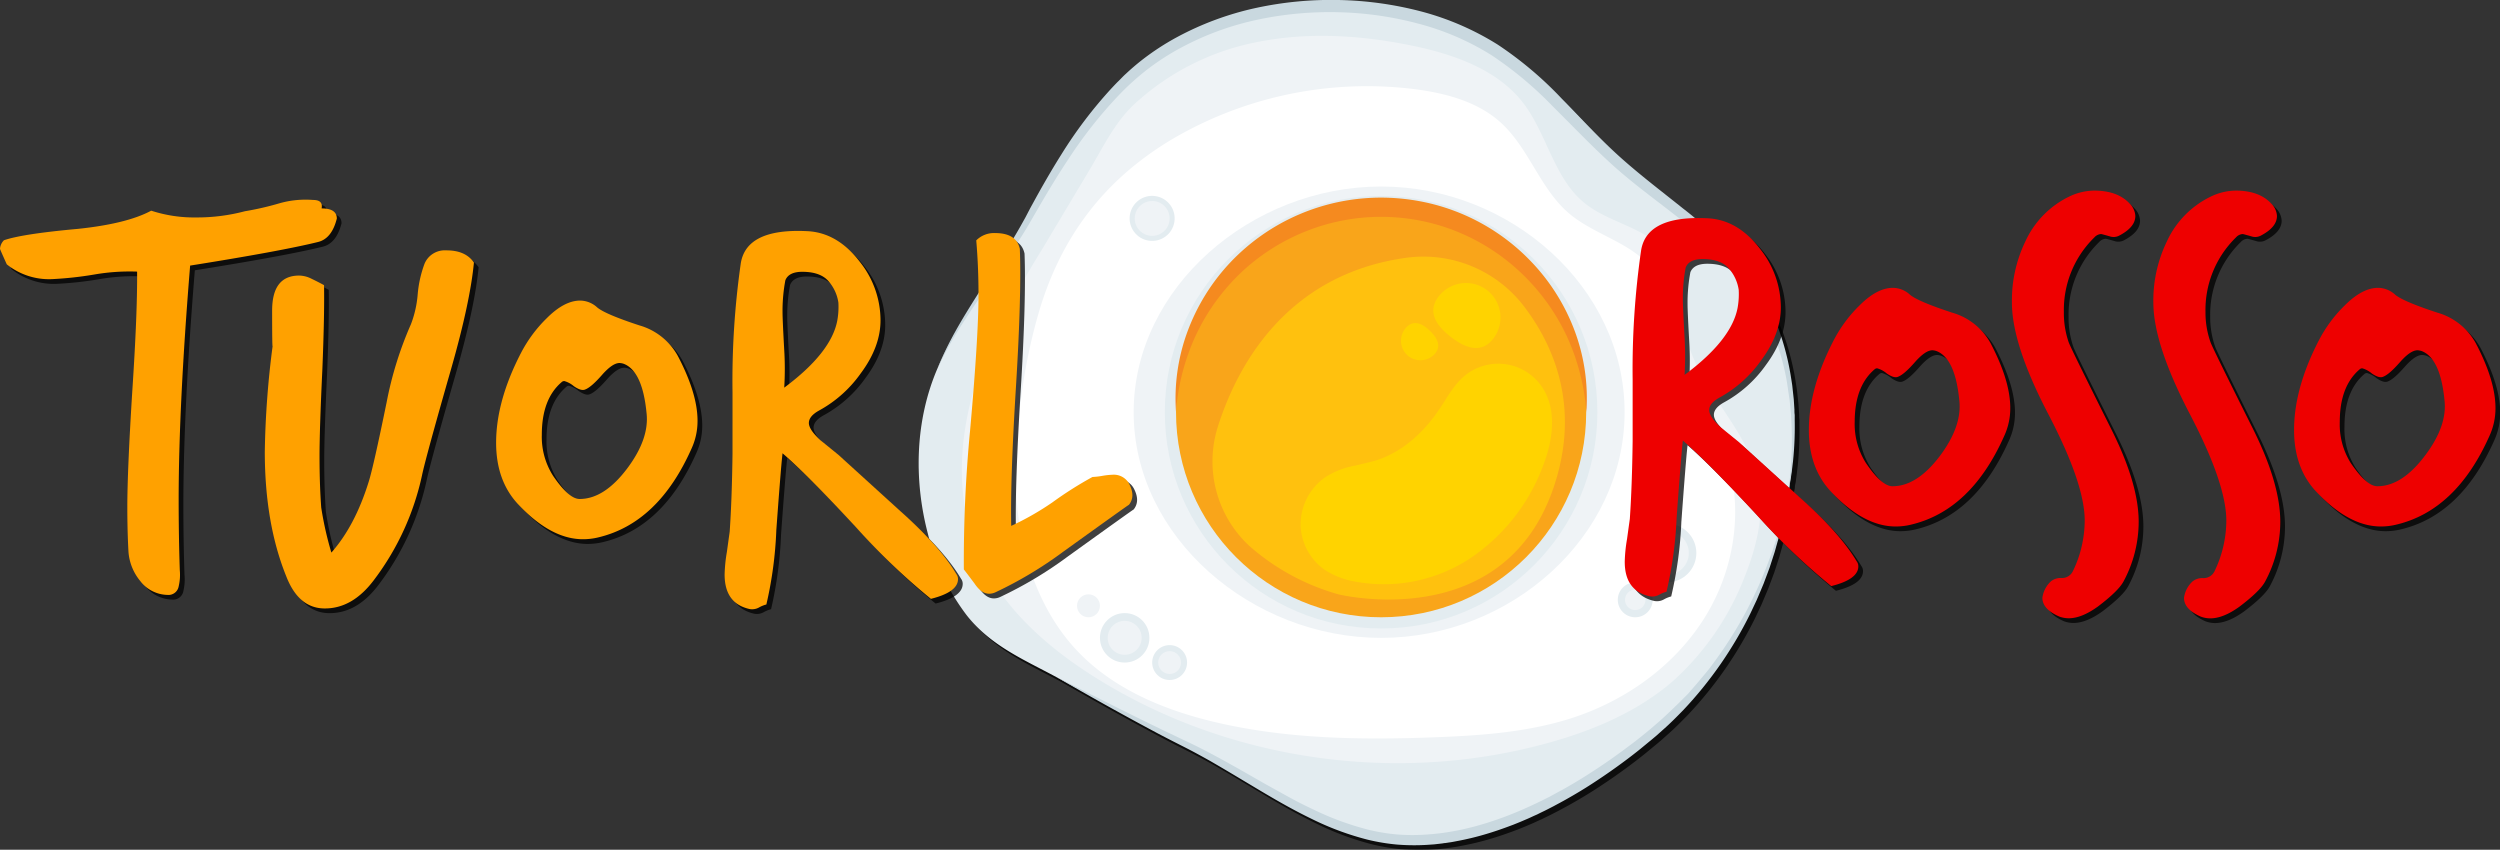 <svg xmlns="http://www.w3.org/2000/svg" viewBox="0 0 531.73 180.73"><rect x="0" y="0" width="531.73" height="180.73" fill="#333333" stroke="none"/><defs><style>.cls-1{opacity:0.75;}.cls-2{fill:#e3ecf0;}.cls-3{fill:#eff3f6;}.cls-4{fill:#fff;}.cls-5{fill:#f9a51a;}.cls-6{fill:#ffc10e;}.cls-7{fill:#ffd300;}.cls-8{fill:#c9d8df;}.cls-9{fill:#f58a1f;}.cls-10{fill:#ffa100;}.cls-11{fill:#e00;}</style></defs><g id="Livello_2" data-name="Livello 2"><g id="Livello_1-2" data-name="Livello 1"><g class="cls-1"><path d="M259.38,6.55a54.35,54.35,0,0,0-18.63,11.37c-8.84,8.38-15.09,18.87-20.95,29.44-6,10.79-14.46,20.54-19.36,31.89-4.77,11-5.14,23.69-2.08,35.3a47.28,47.28,0,0,0,8.24,17.3c5.12,6.5,12.08,9.39,19.11,13.18,9.11,4.91,18.26,9.77,27.57,14.3,14.79,7.2,29.14,19.18,45.55,20.29,19.07,1.3,39.51-10.68,54.09-23s24.41-30,28.06-48.75c3.16-16.24,1.48-34.17-8.28-47.54C365.27,50.13,354,43.57,344.65,35.15c-8.33-7.48-15.31-16.54-24.61-22.78-10.05-6.75-22.29-9.76-34.39-10A71.5,71.5,0,0,0,259.38,6.55Z"></path><path d="M212.58,72.18c-.53,1.13-1,2.27-1.52,3.41-5.68,13.47-7.79,29.14-2.21,42.64,4.8,11.6,14.69,20.37,25.33,27,28,17.5,63.41,22.6,95.3,14,9.87-2.65,19.59-6.66,27.32-13.35a57.83,57.83,0,0,0,15.32-22.33c2.63-6.57,4.32-13.83,2.76-20.73-2.44-10.83-12.28-18.75-15-29.5-1.63-6.38-.79-13.76-4.91-18.9s-11.72-6-16.89-10.19c-6.66-5.34-8.06-15-13.36-21.65s-14-9.83-22.43-11.67C291.37,8.57,280,7.73,269.05,9.82a53.55,53.55,0,0,0-26.93,13.47c-4.11,3.89-6.58,9.18-9.48,14l-10,16.75A203.83,203.83,0,0,0,212.58,72.18Z"></path><path d="M242.69,35.86C232.8,43.73,226,54,222.11,66.88a117.24,117.24,0,0,0-3.75,17.48c-1.38,9.64-2,19.5-.38,29.11s5.51,19,12.23,26.06c7.56,7.93,18.11,12.38,28.77,14.95,15.42,3.72,31.47,3.94,47.32,3.33,10-.38,20.16-1.11,29.67-4.3,11.42-3.84,21.73-11.4,27.95-21.72s8.05-23.41,3.93-34.73c-3.15-8.67-9.52-16.06-11.54-25-.94-4.22-.93-8.77-3.07-12.52-3.8-6.64-12.65-8.19-18.48-13.12-6.18-5.23-8.55-13.88-14.54-19.33-4.81-4.38-11.44-6.19-17.89-7.07A81.76,81.76,0,0,0,252.8,29.2,68.52,68.52,0,0,0,242.69,35.86Z"></path><path d="M346.54,88.67c0,26.5-24.22,48-51.79,48s-52.63-21.49-52.63-48,25.07-48,52.63-48S346.54,62.17,346.54,88.67Z"></path><circle cx="294.75" cy="88.67" r="46"></circle><circle cx="294.75" cy="88.67" r="43.62"></circle><circle cx="232.51" cy="129.85" r="2.44"></circle><circle cx="246.06" cy="47.46" r="4.79" transform="translate(162.45 283.69) rotate(-81.43)"></circle><circle cx="348.8" cy="128.58" r="3.71"></circle><circle cx="249.77" cy="141.92" r="3.71"></circle><circle cx="240.21" cy="136.66" r="5.26"></circle><circle cx="355.56" cy="118.62" r="6.24"></circle><path d="M260.07,91.62C264.1,79,274.41,59.44,300,55.84A26.94,26.94,0,0,1,325.1,66.1c6.41,8.4,12.17,21.56,6.3,38.69-10.71,31.3-45.74,22.62-45.74,22.62a48.55,48.55,0,0,1-18.89-10.25A24.51,24.51,0,0,1,260.07,91.62Z"></path><path d="M289.39,100a17.64,17.64,0,0,0-6.5,2.49,12.31,12.31,0,0,0-5.26,10.39,12.09,12.09,0,0,0,5.19,9.36,17.16,17.16,0,0,0,6.08,2.4,33.38,33.38,0,0,0,24.7-4.83,40.84,40.84,0,0,0,15.69-20c2-5.26,2.87-11.5-.14-16.24A11.23,11.23,0,0,0,312.43,81c-2.19,1.85-3.57,4.46-5.16,6.84-3.31,5-7.92,9.29-13.61,11.09C292.27,99.34,290.83,99.63,289.39,100Z"></path><path d="M317.25,62.69A7.36,7.36,0,0,1,318.63,73c-2.47,3.23-5.8,2.17-9-.3s-5.12-5.4-2.66-8.62A7.35,7.35,0,0,1,317.25,62.69Z"></path><path d="M300.27,76.49a4.14,4.14,0,0,1-.16-5.85c1.57-1.66,3.37-.87,5,.7s2.54,3.32,1,5A4.14,4.14,0,0,1,300.27,76.49Z"></path><circle cx="246.06" cy="47.46" r="3.71"></circle><circle cx="240.21" cy="136.66" r="3.61"></circle><circle cx="249.77" cy="141.92" r="2.43"></circle><circle cx="355.56" cy="118.62" r="4.64"></circle><circle cx="348.8" cy="128.58" r="2.18"></circle><path d="M381,107.84a79.07,79.07,0,0,0,1-17.37l-.05-1.08c0-.36-.07-.72-.1-1.08l-.21-2.17L381.32,84c-.05-.36-.09-.72-.16-1.08L381,81.86a54.25,54.25,0,0,0-2.23-8.34l-.75-2c-.27-.66-.57-1.31-.86-2l-.43-1-.49-1c-.34-.64-.65-1.29-1-1.91-.75-1.22-1.45-2.47-2.3-3.62a41,41,0,0,0-2.61-3.41A83.41,83.41,0,0,0,357.59,47C353,43.39,348.28,40,343.87,36s-8.4-8.21-12.52-12.29a78.4,78.4,0,0,0-13.16-11A56.28,56.28,0,0,0,302.56,6a72.28,72.28,0,0,0-16.95-2.4,74,74,0,0,0-17.06,1.57A61.44,61.44,0,0,0,252.46,11a52.55,52.55,0,0,0-7.2,4.59,54.68,54.68,0,0,0-6.37,5.73,94.53,94.53,0,0,0-10.68,13.57c-1.6,2.41-3.13,4.87-4.62,7.37-.74,1.25-1.47,2.5-2.2,3.76s-1.45,2.53-2.21,3.79c-3.06,5-6.5,9.72-9.8,14.51-1.66,2.39-3.27,4.81-4.79,7.29a73.75,73.75,0,0,0-4.15,7.68,73.15,73.15,0,0,1,3.8-7.88c1.42-2.55,2.95-5,4.52-7.5,3.13-4.93,6.43-9.73,9.28-14.77l1.06-1.9,1-1.92c.7-1.28,1.4-2.56,2.11-3.83,1.44-2.55,2.92-5.08,4.48-7.56a93.92,93.92,0,0,1,10.64-14.06c.51-.54,1-1.08,1.54-1.6s1-1.05,1.58-1.56q1.63-1.53,3.39-2.91a54,54,0,0,1,7.46-4.88A64.12,64.12,0,0,1,268,2.72,75.51,75.51,0,0,1,285.67,1a74.72,74.72,0,0,1,17.58,2.43,58.91,58.91,0,0,1,16.35,7.08,78.82,78.82,0,0,1,13.55,11.42c4.12,4.17,8,8.47,12.29,12.34s8.91,7.36,13.45,11a82.6,82.6,0,0,1,12.75,12.2,41.72,41.72,0,0,1,2.61,3.6c.85,1.22,1.55,2.53,2.29,3.81.35.65.65,1.33,1,2l.48,1,.42,1c.28.68.57,1.36.83,2l.71,2.1a55.38,55.38,0,0,1,2,8.58l.17,1.09c.06.36.09.73.13,1.1l.24,2.18.14,2.2c0,.36,0,.73.06,1.1v1.09a71.3,71.3,0,0,1-.36,8.77l-.26,2.17c-.09.72-.22,1.44-.33,2.16l-.17,1.08c-.06.36-.14.72-.21,1.08Z"></path><path d="M251.13,88.67a41.08,41.08,0,0,1,2.41-17.07,43.32,43.32,0,0,1,9.25-14.9,44,44,0,0,1,14.54-10.1,44.44,44.44,0,0,1,8.53-2.67,45,45,0,0,1,8.89-.9,45.85,45.85,0,0,1,8.9.9A43.86,43.86,0,0,1,326.72,56.7,43,43,0,0,1,336,71.59a41,41,0,0,1,2.4,17.08,46.58,46.58,0,0,0-4.23-16.32A44.44,44.44,0,0,0,324.48,59a43.67,43.67,0,0,0-13.77-8.82,43.14,43.14,0,0,0-31.92,0A43.6,43.6,0,0,0,265,58.94a44.51,44.51,0,0,0-9.67,13.41A46.53,46.53,0,0,0,251.13,88.67Z"></path><path d="M225.71,145c7.4,3.72,14.78,7.5,22.23,11.09,1.87.9,3.73,1.79,5.6,2.67s3.74,1.84,5.58,2.82,3.64,2,5.44,3l5.39,3.08c1.8,1,3.6,2,5.42,3s3.65,1.9,5.51,2.77a60.53,60.53,0,0,0,11.48,4.12,40.66,40.66,0,0,0,6,.95,42.26,42.26,0,0,0,6.06,0,49.35,49.35,0,0,0,6-.76,58.18,58.18,0,0,0,5.93-1.44q2.92-.87,5.79-2c1.9-.74,3.77-1.57,5.62-2.45.46-.23.93-.44,1.38-.67l1.38-.69c.9-.48,1.81-1,2.7-1.46,1.79-1,3.56-2.05,5.29-3.15s3.45-2.24,5.13-3.42,3.33-2.41,5-3.67c.81-.63,1.61-1.27,2.41-1.92l1.2-1,1.16-1c1.56-1.32,3-2.75,4.5-4.19L360,148.6l2-2.31c.34-.38.65-.79,1-1.19l1-1.2.48-.6c.17-.19.31-.41.47-.61l.91-1.24A87.94,87.94,0,0,0,372.42,131a89.09,89.09,0,0,0,5-11.29l.54-1.45c.17-.49.32-1,.49-1.47l.48-1.47c.07-.25.16-.49.23-.74l.21-.75.43-1.49c.13-.5.29-1,.4-1.5l.74-3-.58,3.06c-.09.51-.22,1-.33,1.52l-.35,1.51-.18.76c-.06.25-.14.5-.21.75l-.42,1.5c-.14.5-.27,1-.42,1.5l-.48,1.48-.48,1.48-.12.37-.14.37-.27.73-.55,1.46-.27.73-.3.72-.61,1.44-.3.72c-.11.24-.2.48-.31.72l-1.33,2.82A83.9,83.9,0,0,1,359.05,152c-1.46,1.5-2.94,3-4.51,4.36l-1.17,1.05-1.19,1c-.81.66-1.61,1.33-2.43,2q-2.44,1.95-5,3.78c-1.69,1.22-3.42,2.39-5.17,3.53s-3.55,2.21-5.37,3.24c-.91.52-1.83,1-2.75,1.5l-1.4.72c-.46.24-.94.46-1.41.69l-.7.35-.72.32c-.48.22-.95.45-1.43.65l-1.45.62-1.46.59c-2,.76-3.94,1.45-6,2.05a58.52,58.52,0,0,1-6.15,1.47c-.51.1-1,.2-1.56.27l-.78.12c-.26,0-.52.08-.78.1l-1.58.18-1.58.11a46.56,46.56,0,0,1-6.36-.07,43,43,0,0,1-6.27-1.05,60.45,60.45,0,0,1-11.81-4.39c-1.88-.91-3.73-1.88-5.55-2.89s-3.62-2.06-5.4-3.12l-5.34-3.19q-2.66-1.59-5.34-3.14c-1.79-1-3.6-2-5.44-2.93s-3.7-1.88-5.53-2.84Q236.46,151.24,225.71,145Z"></path></g><path class="cls-2" d="M258.38,5.55a54.35,54.35,0,0,0-18.63,11.37c-8.84,8.38-15.09,18.87-20.95,29.44-6,10.79-14.46,20.54-19.36,31.89-4.77,11-5.14,23.69-2.08,35.3a47.28,47.28,0,0,0,8.24,17.3c5.12,6.5,12.08,9.39,19.11,13.18,9.11,4.91,18.26,9.77,27.57,14.3,14.79,7.2,29.14,19.18,45.55,20.29,19.07,1.3,39.51-10.68,54.09-23s24.41-30,28.06-48.75c3.16-16.24,1.48-34.17-8.28-47.54C364.27,49.13,353,42.57,343.65,34.15c-8.33-7.48-15.31-16.54-24.61-22.78-10.05-6.75-22.29-9.76-34.39-10A71.5,71.5,0,0,0,258.38,5.55Z"></path><path class="cls-3" d="M211.58,71.18c-.53,1.13-1,2.27-1.52,3.41-5.68,13.47-7.79,29.14-2.21,42.64,4.8,11.6,14.69,20.37,25.33,27,28,17.5,63.41,22.6,95.3,14,9.87-2.65,19.59-6.66,27.32-13.35a57.83,57.83,0,0,0,15.32-22.33c2.63-6.57,4.32-13.83,2.76-20.73-2.44-10.83-12.28-18.75-15-29.5-1.63-6.38-.79-13.76-4.91-18.9s-11.72-6-16.89-10.19c-6.66-5.34-8.06-15-13.36-21.65s-14-9.83-22.43-11.67C290.37,7.57,279,6.73,268.05,8.82a53.55,53.55,0,0,0-26.93,13.47c-4.11,3.89-6.58,9.18-9.48,14l-10,16.75A203.83,203.83,0,0,0,211.58,71.18Z"></path><path class="cls-4" d="M241.69,34.86C231.8,42.73,225,53,221.11,65.88a117.24,117.24,0,0,0-3.75,17.48c-1.38,9.64-2,19.5-.38,29.11s5.51,19,12.23,26.06c7.56,7.93,18.11,12.38,28.77,14.95,15.42,3.72,31.47,3.94,47.32,3.33,10-.38,20.16-1.11,29.67-4.3,11.42-3.84,21.73-11.4,27.95-21.72s8.05-23.41,3.93-34.73c-3.15-8.67-9.52-16.06-11.54-25-.94-4.22-.93-8.77-3.07-12.52-3.8-6.64-12.65-8.19-18.48-13.12-6.18-5.23-8.55-13.88-14.54-19.33-4.81-4.38-11.44-6.19-17.89-7.07A81.76,81.76,0,0,0,251.8,28.2,68.52,68.52,0,0,0,241.69,34.86Z"></path><path class="cls-3" d="M345.54,87.67c0,26.5-24.22,48-51.79,48s-52.63-21.49-52.63-48,25.07-48,52.63-48S345.54,61.17,345.54,87.67Z"></path><circle class="cls-2" cx="293.75" cy="87.67" r="46"></circle><circle class="cls-5" cx="293.75" cy="87.67" r="43.62"></circle><circle class="cls-3" cx="231.51" cy="128.85" r="2.44"></circle><circle class="cls-2" cx="245.06" cy="46.46" r="4.79" transform="translate(162.59 281.85) rotate(-81.43)"></circle><circle class="cls-2" cx="347.8" cy="127.58" r="3.71"></circle><circle class="cls-2" cx="248.77" cy="140.92" r="3.71"></circle><circle class="cls-2" cx="239.21" cy="135.66" r="5.26"></circle><circle class="cls-2" cx="354.56" cy="117.62" r="6.24"></circle><path class="cls-6" d="M259.07,90.62C263.1,78,273.41,58.44,299,54.84A26.94,26.94,0,0,1,324.1,65.1c6.41,8.4,12.17,21.56,6.3,38.69-10.71,31.3-45.74,22.62-45.74,22.62a48.55,48.55,0,0,1-18.89-10.25A24.51,24.51,0,0,1,259.07,90.62Z"></path><path class="cls-7" d="M288.39,99a17.64,17.64,0,0,0-6.5,2.49,12.31,12.31,0,0,0-5.26,10.39,12.09,12.09,0,0,0,5.19,9.36,17.16,17.16,0,0,0,6.08,2.4,33.38,33.38,0,0,0,24.7-4.83,40.84,40.84,0,0,0,15.69-20c2-5.26,2.87-11.5-.14-16.24A11.23,11.23,0,0,0,311.43,80c-2.19,1.85-3.57,4.46-5.16,6.84-3.31,5-7.92,9.29-13.61,11.09C291.27,98.34,289.83,98.63,288.39,99Z"></path><path class="cls-7" d="M316.25,61.69A7.36,7.36,0,0,1,317.63,72c-2.47,3.23-5.8,2.17-9-.3s-5.12-5.4-2.66-8.62A7.35,7.35,0,0,1,316.25,61.69Z"></path><path class="cls-7" d="M299.27,75.49a4.14,4.14,0,0,1-.16-5.85c1.57-1.66,3.37-.87,5,.7s2.54,3.32,1,5A4.14,4.14,0,0,1,299.27,75.49Z"></path><circle class="cls-3" cx="245.06" cy="46.46" r="3.71"></circle><circle class="cls-3" cx="239.21" cy="135.66" r="3.61"></circle><circle class="cls-3" cx="248.77" cy="140.92" r="2.43"></circle><circle class="cls-3" cx="354.56" cy="117.62" r="4.64"></circle><circle class="cls-3" cx="347.8" cy="127.58" r="2.18"></circle><path class="cls-8" d="M380,106.84a79.07,79.07,0,0,0,1-17.37l-.05-1.08c0-.36-.07-.72-.1-1.08l-.21-2.17L380.32,83c-.05-.36-.09-.72-.16-1.08L380,80.86a54.25,54.25,0,0,0-2.23-8.34l-.75-2c-.27-.66-.57-1.31-.86-2l-.43-1-.49-1c-.34-.64-.65-1.29-1-1.91-.75-1.22-1.45-2.47-2.3-3.62a41,41,0,0,0-2.61-3.41A83.41,83.41,0,0,0,356.59,46C352,42.39,347.28,39,342.87,35s-8.4-8.21-12.52-12.29a78.4,78.4,0,0,0-13.16-11A56.28,56.28,0,0,0,301.56,5a72.28,72.28,0,0,0-16.95-2.4,74,74,0,0,0-17.06,1.57A61.44,61.44,0,0,0,251.46,10a52.55,52.55,0,0,0-7.2,4.59,54.68,54.68,0,0,0-6.37,5.73,94.53,94.53,0,0,0-10.68,13.57c-1.6,2.41-3.13,4.87-4.62,7.37-.74,1.25-1.47,2.5-2.2,3.76s-1.45,2.53-2.21,3.79c-3.06,5-6.5,9.72-9.8,14.51-1.66,2.39-3.27,4.81-4.79,7.29a73.75,73.75,0,0,0-4.15,7.68,73.15,73.15,0,0,1,3.8-7.88c1.42-2.55,2.95-5,4.52-7.5,3.13-4.93,6.43-9.73,9.28-14.77l1.06-1.9,1-1.92c.7-1.28,1.4-2.56,2.11-3.83,1.44-2.55,2.92-5.08,4.48-7.56a93.92,93.92,0,0,1,10.64-14.06c.51-.54,1-1.08,1.54-1.6s1-1.05,1.58-1.56q1.63-1.53,3.39-2.91a54,54,0,0,1,7.46-4.88A64.12,64.12,0,0,1,267,1.72,75.51,75.51,0,0,1,284.67,0a74.72,74.72,0,0,1,17.58,2.43A58.91,58.91,0,0,1,318.6,9.52a78.82,78.82,0,0,1,13.55,11.42c4.12,4.17,8,8.47,12.29,12.34s8.91,7.36,13.45,11a82.6,82.6,0,0,1,12.75,12.2,41.72,41.72,0,0,1,2.61,3.6c.85,1.22,1.55,2.53,2.29,3.81.35.65.65,1.33,1,2l.48,1,.42,1c.28.68.57,1.36.83,2l.71,2.1a55.38,55.38,0,0,1,2,8.58l.17,1.09c.06.36.09.73.13,1.1l.24,2.18.14,2.2c0,.36,0,.73.06,1.1v1.09a71.3,71.3,0,0,1-.36,8.77l-.26,2.17c-.09.72-.22,1.44-.33,2.16l-.17,1.08c-.06.36-.14.72-.21,1.08Z"></path><path class="cls-9" d="M250.13,87.67a41.08,41.08,0,0,1,2.41-17.07,43.32,43.32,0,0,1,9.25-14.9,44,44,0,0,1,14.54-10.1,44.44,44.44,0,0,1,8.53-2.67,45,45,0,0,1,8.89-.9,45.85,45.85,0,0,1,8.9.9A43.86,43.86,0,0,1,325.72,55.7,43,43,0,0,1,335,70.59a41,41,0,0,1,2.4,17.08,46.58,46.58,0,0,0-4.23-16.32A44.44,44.44,0,0,0,323.48,58a43.67,43.67,0,0,0-13.77-8.82,43.14,43.14,0,0,0-31.92,0A43.6,43.6,0,0,0,264,57.94a44.51,44.51,0,0,0-9.67,13.41A46.53,46.53,0,0,0,250.13,87.67Z"></path><path class="cls-8" d="M224.71,144c7.4,3.72,14.78,7.5,22.23,11.09,1.87.9,3.73,1.79,5.6,2.67s3.74,1.84,5.58,2.82,3.64,2,5.44,3l5.39,3.08c1.8,1,3.6,2,5.42,3s3.65,1.9,5.51,2.77a60.53,60.53,0,0,0,11.48,4.12,40.66,40.66,0,0,0,6,.95,42.26,42.26,0,0,0,6.06,0,49.35,49.35,0,0,0,6-.76,58.18,58.18,0,0,0,5.93-1.44q2.92-.87,5.79-2c1.9-.74,3.77-1.57,5.62-2.45.46-.23.93-.44,1.38-.67l1.38-.69c.9-.48,1.81-1,2.7-1.46,1.79-1,3.56-2.05,5.29-3.15s3.45-2.24,5.13-3.42,3.33-2.41,5-3.67c.81-.63,1.61-1.27,2.41-1.92l1.2-1,1.16-1c1.56-1.32,3-2.75,4.5-4.19L359,147.6l2-2.31c.34-.38.65-.79,1-1.19l1-1.2.48-.6c.17-.19.31-.41.47-.61l.91-1.24A87.94,87.94,0,0,0,371.42,130a89.09,89.09,0,0,0,5-11.29l.54-1.45c.17-.49.32-1,.49-1.47l.48-1.47c.07-.25.16-.49.23-.74l.21-.75.43-1.49c.13-.5.29-1,.4-1.5l.74-3-.58,3.06c-.09.51-.22,1-.33,1.52l-.35,1.51-.18.76c-.06.25-.14.5-.21.75l-.42,1.5c-.14.5-.27,1-.42,1.5l-.48,1.48-.48,1.48-.12.37-.14.37-.27.73-.55,1.46-.27.73-.3.72-.61,1.44-.3.72c-.11.24-.2.48-.31.72l-1.33,2.82A83.9,83.9,0,0,1,358.05,151c-1.46,1.5-2.94,3-4.51,4.36l-1.17,1.05-1.19,1c-.81.66-1.61,1.33-2.43,2q-2.44,1.95-5,3.78c-1.69,1.22-3.42,2.39-5.17,3.53s-3.55,2.21-5.37,3.24c-.91.52-1.83,1-2.75,1.5l-1.4.72c-.46.24-.94.46-1.41.69l-.7.35-.72.32c-.48.22-.95.45-1.43.65l-1.45.62-1.46.59c-2,.76-3.94,1.45-6,2.05a58.52,58.52,0,0,1-6.15,1.47c-.51.1-1,.2-1.56.27l-.78.12c-.26,0-.52.08-.78.1l-1.58.18-1.58.11a46.56,46.56,0,0,1-6.36-.07,43,43,0,0,1-6.27-1.05,60.45,60.45,0,0,1-11.81-4.39c-1.88-.91-3.73-1.88-5.55-2.89s-3.62-2.06-5.4-3.12l-5.34-3.19q-2.66-1.59-5.34-3.14c-1.79-1-3.6-2-5.44-2.93s-3.7-1.88-5.53-2.84Q235.46,150.24,224.71,144Z"></path><g class="cls-1"><path d="M72.64,47.49q-1.08,4.32-4.08,5-7.8,1.92-27.12,5Q39,87.45,39,107.37q0,7.56.24,14.88a10.82,10.82,0,0,1-.24,3.48,2.2,2.2,0,0,1-2.4,1.8,7.46,7.46,0,0,1-5.76-2.94,11,11,0,0,1-2.52-6.3q-.24-4.44-.24-9.36,0-7.92,1.08-25.08,1.08-16.44,1-25.08a43.9,43.9,0,0,0-9,.6,75.67,75.67,0,0,1-9.12,1,14.34,14.34,0,0,1-9.6-3.15C1.48,55.09,1,54,1,53.92a2.87,2.87,0,0,1,.84-1.82q3.84-1.34,15.72-2.42Q28,48.59,33.16,45.81a29.54,29.54,0,0,0,9.6,1.44,39.66,39.66,0,0,0,10.32-1.32,62.21,62.21,0,0,0,7.32-1.68,20.22,20.22,0,0,1,7.2-.72q2.16,0,1.8,1.8Q72.64,45.33,72.64,47.49Z"></path><path d="M101.8,56.85Q101,65.25,97,79.29q-5.4,18.84-6.24,22.8a56.62,56.62,0,0,1-10.08,22.08q-4.68,6.36-10.8,6.24-5.4-.12-8-6.84-4.56-11.28-4.56-26.52A194.29,194.29,0,0,1,59,74.49q-.12,1.2-.12-7.44,0-7.44,5.76-7.44a6,6,0,0,1,2.58.66q1.38.66,2.7,1.38.12,6.12-.36,18-.6,12.72-.6,18.36,0,6,.36,10.92a71.42,71.42,0,0,0,2.16,9.6q5-5.64,7.92-15,1-3.12,3.84-17a77.09,77.09,0,0,1,5.16-16.56,22.69,22.69,0,0,0,1.44-6.36,24.66,24.66,0,0,1,1.44-6.48,4.64,4.64,0,0,1,4.56-2.88Q100,54.21,101.8,56.85Z"></path><path d="M148.12,96.33q-7.08,16-20,19a13.84,13.84,0,0,1-3.12.36q-6.84,0-13.8-7.44-4.68-5-4.68-13.08,0-8.88,5.28-19.08a29.05,29.05,0,0,1,5.52-7.44q3.72-3.72,7.08-3.72a5.44,5.44,0,0,1,3.6,1.44q1.68,1.44,9,3.84a13.55,13.55,0,0,1,8.16,6.48q4.2,8,4.2,13.8A14,14,0,0,1,148.12,96.33Zm-9.6-7.44q-.84-8.76-4.68-10.44a3,3,0,0,0-1.08-.24q-1.44,0-3.6,2.4-2.4,2.76-3.72,3.24-.84.36-2.4-.72a5.41,5.41,0,0,0-2-1.08.81.81,0,0,0-.6.24q-4.2,3.6-4.2,11.16a15.43,15.43,0,0,0,2.4,8.76q3.36,4.92,5.64,4.92,5.28,0,10.2-6.6Q139.12,94.29,138.52,88.89Z"></path><path d="M204.4,123.09a1.76,1.76,0,0,1,.36,1.08q0,2.76-5.76,4.2a141.6,141.6,0,0,1-15.84-15.12q-10.56-11.4-15.72-15.84-.36,3.12-1.32,16.32A84,84,0,0,1,164,129.57a6.39,6.39,0,0,0-1.5.6,3,3,0,0,1-2.1.36q-5.28-1.2-5.28-7.32a32,32,0,0,1,.48-4.8q.48-3.48.6-4.32.48-7,.6-16.56V84.45A176.53,176.53,0,0,1,158.56,57q1.2-7.44,14-6.84,6.48.24,11.28,6.48a20,20,0,0,1,4.44,12.48q0,5.64-4.2,11.28a26.27,26.27,0,0,1-8.88,7.92q-2.16,1.2-2.16,2.64t2.52,3.72l3.84,3.12,13.2,12Q200.92,117.21,204.4,123.09ZM179.08,69.21a16.46,16.46,0,0,0,.24-3.84,8.85,8.85,0,0,0-2.1-4.56q-1.74-2-5.58-2-2.88,0-3.6,1.8a35.1,35.1,0,0,0-.6,6.84q0,1.56.36,8a66.55,66.55,0,0,1,0,8Q177.76,76.05,179.08,69.21Z"></path><path d="M241.12,108.36q-.26.12-14,10a84.38,84.38,0,0,1-14.28,8.56,3.24,3.24,0,0,1-1.45.36c-1.12,0-2.15-.72-3.11-2.16-1.44-1.93-2.21-2.93-2.28-3a292.58,292.58,0,0,1,1.32-29.45q1.8-20.07,1.8-29c0-4.09-.17-7.93-.48-11.54a5.33,5.33,0,0,1,4-1.56q4.55,0,5.27,3.36.38,9.84-.83,29.46t-1,29.46a59.17,59.17,0,0,0,8.76-5,79.53,79.53,0,0,1,8.52-5.4,16,16,0,0,0,2.1-.24,15.47,15.47,0,0,1,2.22-.24,3.69,3.69,0,0,1,3.48,1.93Q242.56,106.56,241.12,108.36Z"></path></g><path class="cls-10" d="M71.64,46.49q-1.08,4.32-4.08,5-7.8,1.92-27.12,5Q38,86.45,38,106.37q0,7.56.24,14.88a10.82,10.82,0,0,1-.24,3.48,2.2,2.2,0,0,1-2.4,1.8,7.46,7.46,0,0,1-5.76-2.94,11,11,0,0,1-2.52-6.3q-.24-4.44-.24-9.36,0-7.92,1.08-25.08,1.08-16.44,1-25.08a43.9,43.9,0,0,0-9,.6,75.67,75.67,0,0,1-9.12,1,14.34,14.34,0,0,1-9.6-3.15C.48,54.09,0,53,0,52.92A2.87,2.87,0,0,1,.84,51.1q3.84-1.34,15.72-2.42Q27,47.59,32.16,44.81a29.54,29.54,0,0,0,9.6,1.44,39.66,39.66,0,0,0,10.32-1.32,62.21,62.21,0,0,0,7.32-1.68,20.22,20.22,0,0,1,7.2-.72q2.16,0,1.8,1.8Q71.64,44.33,71.64,46.49Z"></path><path class="cls-10" d="M100.8,55.85Q100,64.25,96,78.29q-5.4,18.84-6.24,22.8a56.62,56.62,0,0,1-10.08,22.08q-4.68,6.36-10.8,6.24-5.4-.12-8-6.84-4.56-11.28-4.56-26.52A194.29,194.29,0,0,1,58,73.49q-.12,1.2-.12-7.44,0-7.44,5.76-7.44a6,6,0,0,1,2.58.66q1.38.66,2.7,1.38.12,6.12-.36,18-.6,12.72-.6,18.36,0,6,.36,10.92a71.42,71.42,0,0,0,2.16,9.6q5-5.64,7.92-15,1-3.12,3.84-17a77.09,77.09,0,0,1,5.16-16.56,22.69,22.69,0,0,0,1.44-6.36,24.66,24.66,0,0,1,1.44-6.48,4.64,4.64,0,0,1,4.56-2.88Q99,53.21,100.8,55.85Z"></path><path class="cls-10" d="M147.12,95.33q-7.08,16-20,19a13.84,13.84,0,0,1-3.12.36q-6.84,0-13.8-7.44-4.68-5-4.68-13.08,0-8.88,5.28-19.08a29.05,29.05,0,0,1,5.52-7.44q3.72-3.72,7.08-3.72a5.44,5.44,0,0,1,3.6,1.44q1.68,1.44,9,3.84a13.55,13.55,0,0,1,8.16,6.48q4.2,8,4.2,13.8A14,14,0,0,1,147.12,95.33Zm-9.6-7.44q-.84-8.76-4.68-10.44a3,3,0,0,0-1.08-.24q-1.44,0-3.6,2.4-2.4,2.76-3.72,3.24-.84.36-2.4-.72a5.41,5.41,0,0,0-2-1.08.81.81,0,0,0-.6.24q-4.2,3.6-4.2,11.16a15.43,15.43,0,0,0,2.4,8.76q3.36,4.92,5.64,4.92,5.28,0,10.2-6.6Q138.12,93.29,137.52,87.89Z"></path><path class="cls-10" d="M203.4,122.09a1.76,1.76,0,0,1,.36,1.08q0,2.76-5.76,4.2a141.6,141.6,0,0,1-15.84-15.12q-10.56-11.4-15.72-15.84-.36,3.12-1.32,16.32A84,84,0,0,1,163,128.57a6.39,6.39,0,0,0-1.5.6,3,3,0,0,1-2.1.36q-5.28-1.2-5.28-7.32a32,32,0,0,1,.48-4.8q.48-3.48.6-4.32.48-7,.6-16.56V83.45A176.53,176.53,0,0,1,157.56,56q1.2-7.44,14-6.84,6.48.24,11.28,6.48a20,20,0,0,1,4.44,12.48q0,5.64-4.2,11.28a26.27,26.27,0,0,1-8.88,7.92q-2.16,1.2-2.16,2.64t2.52,3.72l3.84,3.12,13.2,12Q199.92,116.21,203.4,122.09ZM178.08,68.21a16.46,16.46,0,0,0,.24-3.84,8.85,8.85,0,0,0-2.1-4.56q-1.74-2-5.58-2-2.88,0-3.6,1.8a35.1,35.1,0,0,0-.6,6.84q0,1.56.36,8a66.55,66.55,0,0,1,0,8Q176.76,75.05,178.08,68.21Z"></path><path class="cls-10" d="M240.12,107.36q-.26.12-14,10a84.38,84.38,0,0,1-14.28,8.56,3.24,3.24,0,0,1-1.45.36c-1.12,0-2.15-.72-3.11-2.16-1.44-1.93-2.21-2.93-2.28-3a292.58,292.58,0,0,1,1.32-29.45q1.8-20.07,1.8-29c0-4.09-.17-7.93-.48-11.54a5.33,5.33,0,0,1,4-1.56q4.55,0,5.27,3.36.38,9.84-.83,29.46t-1,29.46a59.17,59.17,0,0,0,8.76-5,79.53,79.53,0,0,1,8.52-5.4,16,16,0,0,0,2.1-.24,15.47,15.47,0,0,1,2.22-.24,3.69,3.69,0,0,1,3.48,1.93Q241.56,105.56,240.12,107.36Z"></path><g class="cls-1"><path d="M395.89,120.38a1.76,1.76,0,0,1,.36,1.08q0,2.76-5.76,4.2a141.6,141.6,0,0,1-15.84-15.12q-10.56-11.4-15.72-15.84-.36,3.12-1.32,16.32a84,84,0,0,1-2.16,15.84,6.39,6.39,0,0,0-1.5.6,3,3,0,0,1-2.1.36q-5.28-1.2-5.28-7.32a32,32,0,0,1,.48-4.8q.48-3.48.6-4.32.48-7,.6-16.56V81.74a176.53,176.53,0,0,1,1.8-27.48q1.2-7.44,14-6.84,6.48.24,11.28,6.48a20,20,0,0,1,4.44,12.48q0,5.64-4.2,11.28a26.27,26.27,0,0,1-8.88,7.92q-2.16,1.2-2.16,2.64t2.52,3.72l3.84,3.12,13.2,12Q392.41,114.5,395.89,120.38ZM370.57,66.5a16.46,16.46,0,0,0,.24-3.84,8.85,8.85,0,0,0-2.1-4.56q-1.74-2-5.58-2-2.88,0-3.6,1.8a35.1,35.1,0,0,0-.6,6.84q0,1.56.36,8a66.55,66.55,0,0,1,0,8Q369.25,73.34,370.57,66.5Z"></path><path d="M427.33,93.62q-7.08,16-20,19a13.84,13.84,0,0,1-3.12.36q-6.84,0-13.8-7.44-4.68-5-4.68-13.08,0-8.88,5.28-19.08a29.05,29.05,0,0,1,5.52-7.44q3.72-3.72,7.08-3.72a5.44,5.44,0,0,1,3.6,1.44q1.68,1.44,9,3.84a13.55,13.55,0,0,1,8.16,6.48q4.2,8,4.2,13.8A14,14,0,0,1,427.33,93.62Zm-9.6-7.44q-.84-8.76-4.68-10.44A3,3,0,0,0,412,75.5q-1.44,0-3.6,2.4-2.4,2.76-3.72,3.24-.84.36-2.4-.72a5.41,5.41,0,0,0-2-1.08.81.81,0,0,0-.6.24q-4.2,3.6-4.2,11.16a15.43,15.43,0,0,0,2.4,8.76q3.36,4.92,5.64,4.92,5.28,0,10.2-6.6Q418.33,91.58,417.73,86.18Z"></path><path d="M455.17,46.94q0,2.4-3.48,4.2a2.57,2.57,0,0,1-2,.12q-1.68-.48-1.8-.48a2.07,2.07,0,0,0-1.44.72,21.55,21.55,0,0,0-6.48,15.84A19,19,0,0,0,441,73.82q.48,1.32,9.12,18.6,5.76,11.52,5.76,19.56a26.84,26.84,0,0,1-3.24,12.72q-1.08,2-5.4,5.28-3.48,2.52-6.24,2.52a5.76,5.76,0,0,1-2-.36q-3.6-1.56-3.6-4a5.8,5.8,0,0,1,1.8-3.48,3.28,3.28,0,0,1,2.28-.72,2.57,2.57,0,0,0,2.4-1.44,24.82,24.82,0,0,0,2.52-10.8q0-7.8-7.74-22.62t-7.74-23.7a28.85,28.85,0,0,1,2.88-13.08A19.72,19.72,0,0,1,441,42.86a12.46,12.46,0,0,1,5.4-1.32q5,0,7.56,2.76A4,4,0,0,1,455.17,46.94Z"></path><path d="M485.29,46.94q0,2.4-3.48,4.2a2.57,2.57,0,0,1-2,.12q-1.68-.48-1.8-.48a2.07,2.07,0,0,0-1.44.72,21.55,21.55,0,0,0-6.48,15.84,19,19,0,0,0,1.08,6.48q.48,1.32,9.12,18.6Q486,103.94,486,112a26.84,26.84,0,0,1-3.24,12.72q-1.08,2-5.4,5.28-3.48,2.52-6.24,2.52a5.76,5.76,0,0,1-2-.36q-3.6-1.56-3.6-4a5.8,5.8,0,0,1,1.8-3.48,3.28,3.28,0,0,1,2.28-.72,2.57,2.57,0,0,0,2.4-1.44,24.82,24.82,0,0,0,2.52-10.8q0-7.8-7.74-22.62T459,65.42a28.85,28.85,0,0,1,2.88-13.08,19.72,19.72,0,0,1,9.24-9.48,12.46,12.46,0,0,1,5.4-1.32q5,0,7.56,2.76A4,4,0,0,1,485.29,46.94Z"></path><path d="M530.53,93.62q-7.08,16-20,19a13.84,13.84,0,0,1-3.12.36q-6.84,0-13.8-7.44-4.68-5-4.68-13.08,0-8.88,5.28-19.08a29.05,29.05,0,0,1,5.52-7.44q3.72-3.72,7.08-3.72a5.44,5.44,0,0,1,3.6,1.44q1.68,1.44,9,3.84a13.55,13.55,0,0,1,8.16,6.48q4.2,8,4.2,13.8A14,14,0,0,1,530.53,93.62Zm-9.6-7.44q-.84-8.76-4.68-10.44a3,3,0,0,0-1.08-.24q-1.44,0-3.6,2.4-2.4,2.76-3.72,3.24-.84.36-2.4-.72a5.41,5.41,0,0,0-2-1.08.81.81,0,0,0-.6.24q-4.2,3.6-4.2,11.16A15.43,15.43,0,0,0,501,99.5q3.36,4.92,5.64,4.92,5.28,0,10.2-6.6Q521.53,91.58,520.93,86.18Z"></path></g><path class="cls-11" d="M394.89,119.38a1.76,1.76,0,0,1,.36,1.08q0,2.76-5.76,4.2a141.6,141.6,0,0,1-15.84-15.12q-10.56-11.4-15.72-15.84-.36,3.12-1.32,16.32a84,84,0,0,1-2.16,15.84,6.39,6.39,0,0,0-1.5.6,3,3,0,0,1-2.1.36q-5.28-1.2-5.28-7.32a32,32,0,0,1,.48-4.8q.48-3.48.6-4.32.48-7,.6-16.56V80.74a176.53,176.53,0,0,1,1.8-27.48q1.2-7.44,14-6.84,6.48.24,11.28,6.48a20,20,0,0,1,4.44,12.48q0,5.64-4.2,11.28a26.27,26.27,0,0,1-8.88,7.92q-2.16,1.2-2.16,2.64t2.52,3.72l3.84,3.12,13.2,12Q391.41,113.5,394.89,119.38ZM369.57,65.5a16.46,16.46,0,0,0,.24-3.84,8.85,8.85,0,0,0-2.1-4.56q-1.74-2-5.58-2-2.88,0-3.6,1.8a35.1,35.1,0,0,0-.6,6.84q0,1.56.36,8a66.55,66.55,0,0,1,0,8Q368.25,72.34,369.57,65.5Z"></path><path class="cls-11" d="M426.33,92.62q-7.08,16-20,19a13.84,13.84,0,0,1-3.12.36q-6.84,0-13.8-7.44-4.68-5-4.68-13.08,0-8.88,5.28-19.08a29.05,29.05,0,0,1,5.52-7.44q3.72-3.72,7.08-3.72a5.44,5.44,0,0,1,3.6,1.44q1.68,1.44,9,3.84a13.55,13.55,0,0,1,8.16,6.48q4.2,8,4.2,13.8A14,14,0,0,1,426.33,92.62Zm-9.6-7.44q-.84-8.76-4.68-10.44A3,3,0,0,0,411,74.5q-1.44,0-3.6,2.4-2.4,2.76-3.72,3.24-.84.36-2.4-.72a5.41,5.41,0,0,0-2-1.08.81.81,0,0,0-.6.24q-4.2,3.6-4.2,11.16a15.43,15.43,0,0,0,2.4,8.76q3.36,4.92,5.64,4.92,5.28,0,10.2-6.6Q417.33,90.58,416.73,85.18Z"></path><path class="cls-11" d="M454.17,45.94q0,2.4-3.48,4.2a2.57,2.57,0,0,1-2,.12q-1.68-.48-1.8-.48a2.07,2.07,0,0,0-1.44.72,21.55,21.55,0,0,0-6.48,15.84A19,19,0,0,0,440,72.82q.48,1.32,9.12,18.6,5.76,11.52,5.76,19.56a26.84,26.84,0,0,1-3.24,12.72q-1.08,2-5.4,5.28-3.48,2.52-6.24,2.52a5.76,5.76,0,0,1-2-.36q-3.6-1.56-3.6-4a5.8,5.8,0,0,1,1.8-3.48,3.28,3.28,0,0,1,2.28-.72,2.57,2.57,0,0,0,2.4-1.44,24.82,24.82,0,0,0,2.52-10.8q0-7.8-7.74-22.62t-7.74-23.7a28.85,28.85,0,0,1,2.88-13.08A19.72,19.72,0,0,1,440,41.86a12.46,12.46,0,0,1,5.4-1.32q5,0,7.56,2.76A4,4,0,0,1,454.17,45.94Z"></path><path class="cls-11" d="M484.29,45.94q0,2.4-3.48,4.2a2.57,2.57,0,0,1-2,.12q-1.68-.48-1.8-.48a2.07,2.07,0,0,0-1.44.72,21.55,21.55,0,0,0-6.48,15.84,19,19,0,0,0,1.08,6.48q.48,1.32,9.12,18.6Q485,102.94,485,111a26.84,26.84,0,0,1-3.24,12.72q-1.08,2-5.4,5.28-3.48,2.52-6.24,2.52a5.76,5.76,0,0,1-2-.36q-3.6-1.56-3.6-4a5.8,5.8,0,0,1,1.8-3.48,3.28,3.28,0,0,1,2.28-.72,2.57,2.57,0,0,0,2.4-1.44,24.82,24.82,0,0,0,2.52-10.8q0-7.8-7.74-22.62T458,64.42a28.85,28.85,0,0,1,2.88-13.08,19.72,19.72,0,0,1,9.24-9.48,12.46,12.46,0,0,1,5.4-1.32q5,0,7.56,2.76A4,4,0,0,1,484.29,45.94Z"></path><path class="cls-11" d="M529.53,92.62q-7.08,16-20,19a13.84,13.84,0,0,1-3.12.36q-6.84,0-13.8-7.44-4.68-5-4.68-13.08,0-8.88,5.28-19.08a29.05,29.05,0,0,1,5.52-7.44q3.72-3.72,7.08-3.72a5.44,5.44,0,0,1,3.6,1.44q1.68,1.44,9,3.84a13.55,13.55,0,0,1,8.16,6.48q4.2,8,4.2,13.8A14,14,0,0,1,529.53,92.62Zm-9.6-7.44q-.84-8.76-4.68-10.44a3,3,0,0,0-1.08-.24q-1.44,0-3.6,2.4-2.4,2.76-3.72,3.24-.84.36-2.4-.72a5.41,5.41,0,0,0-2-1.08.81.81,0,0,0-.6.24q-4.2,3.6-4.2,11.16A15.43,15.43,0,0,0,500,98.5q3.36,4.92,5.64,4.92,5.28,0,10.2-6.6Q520.53,90.58,519.93,85.18Z"></path></g></g></svg>